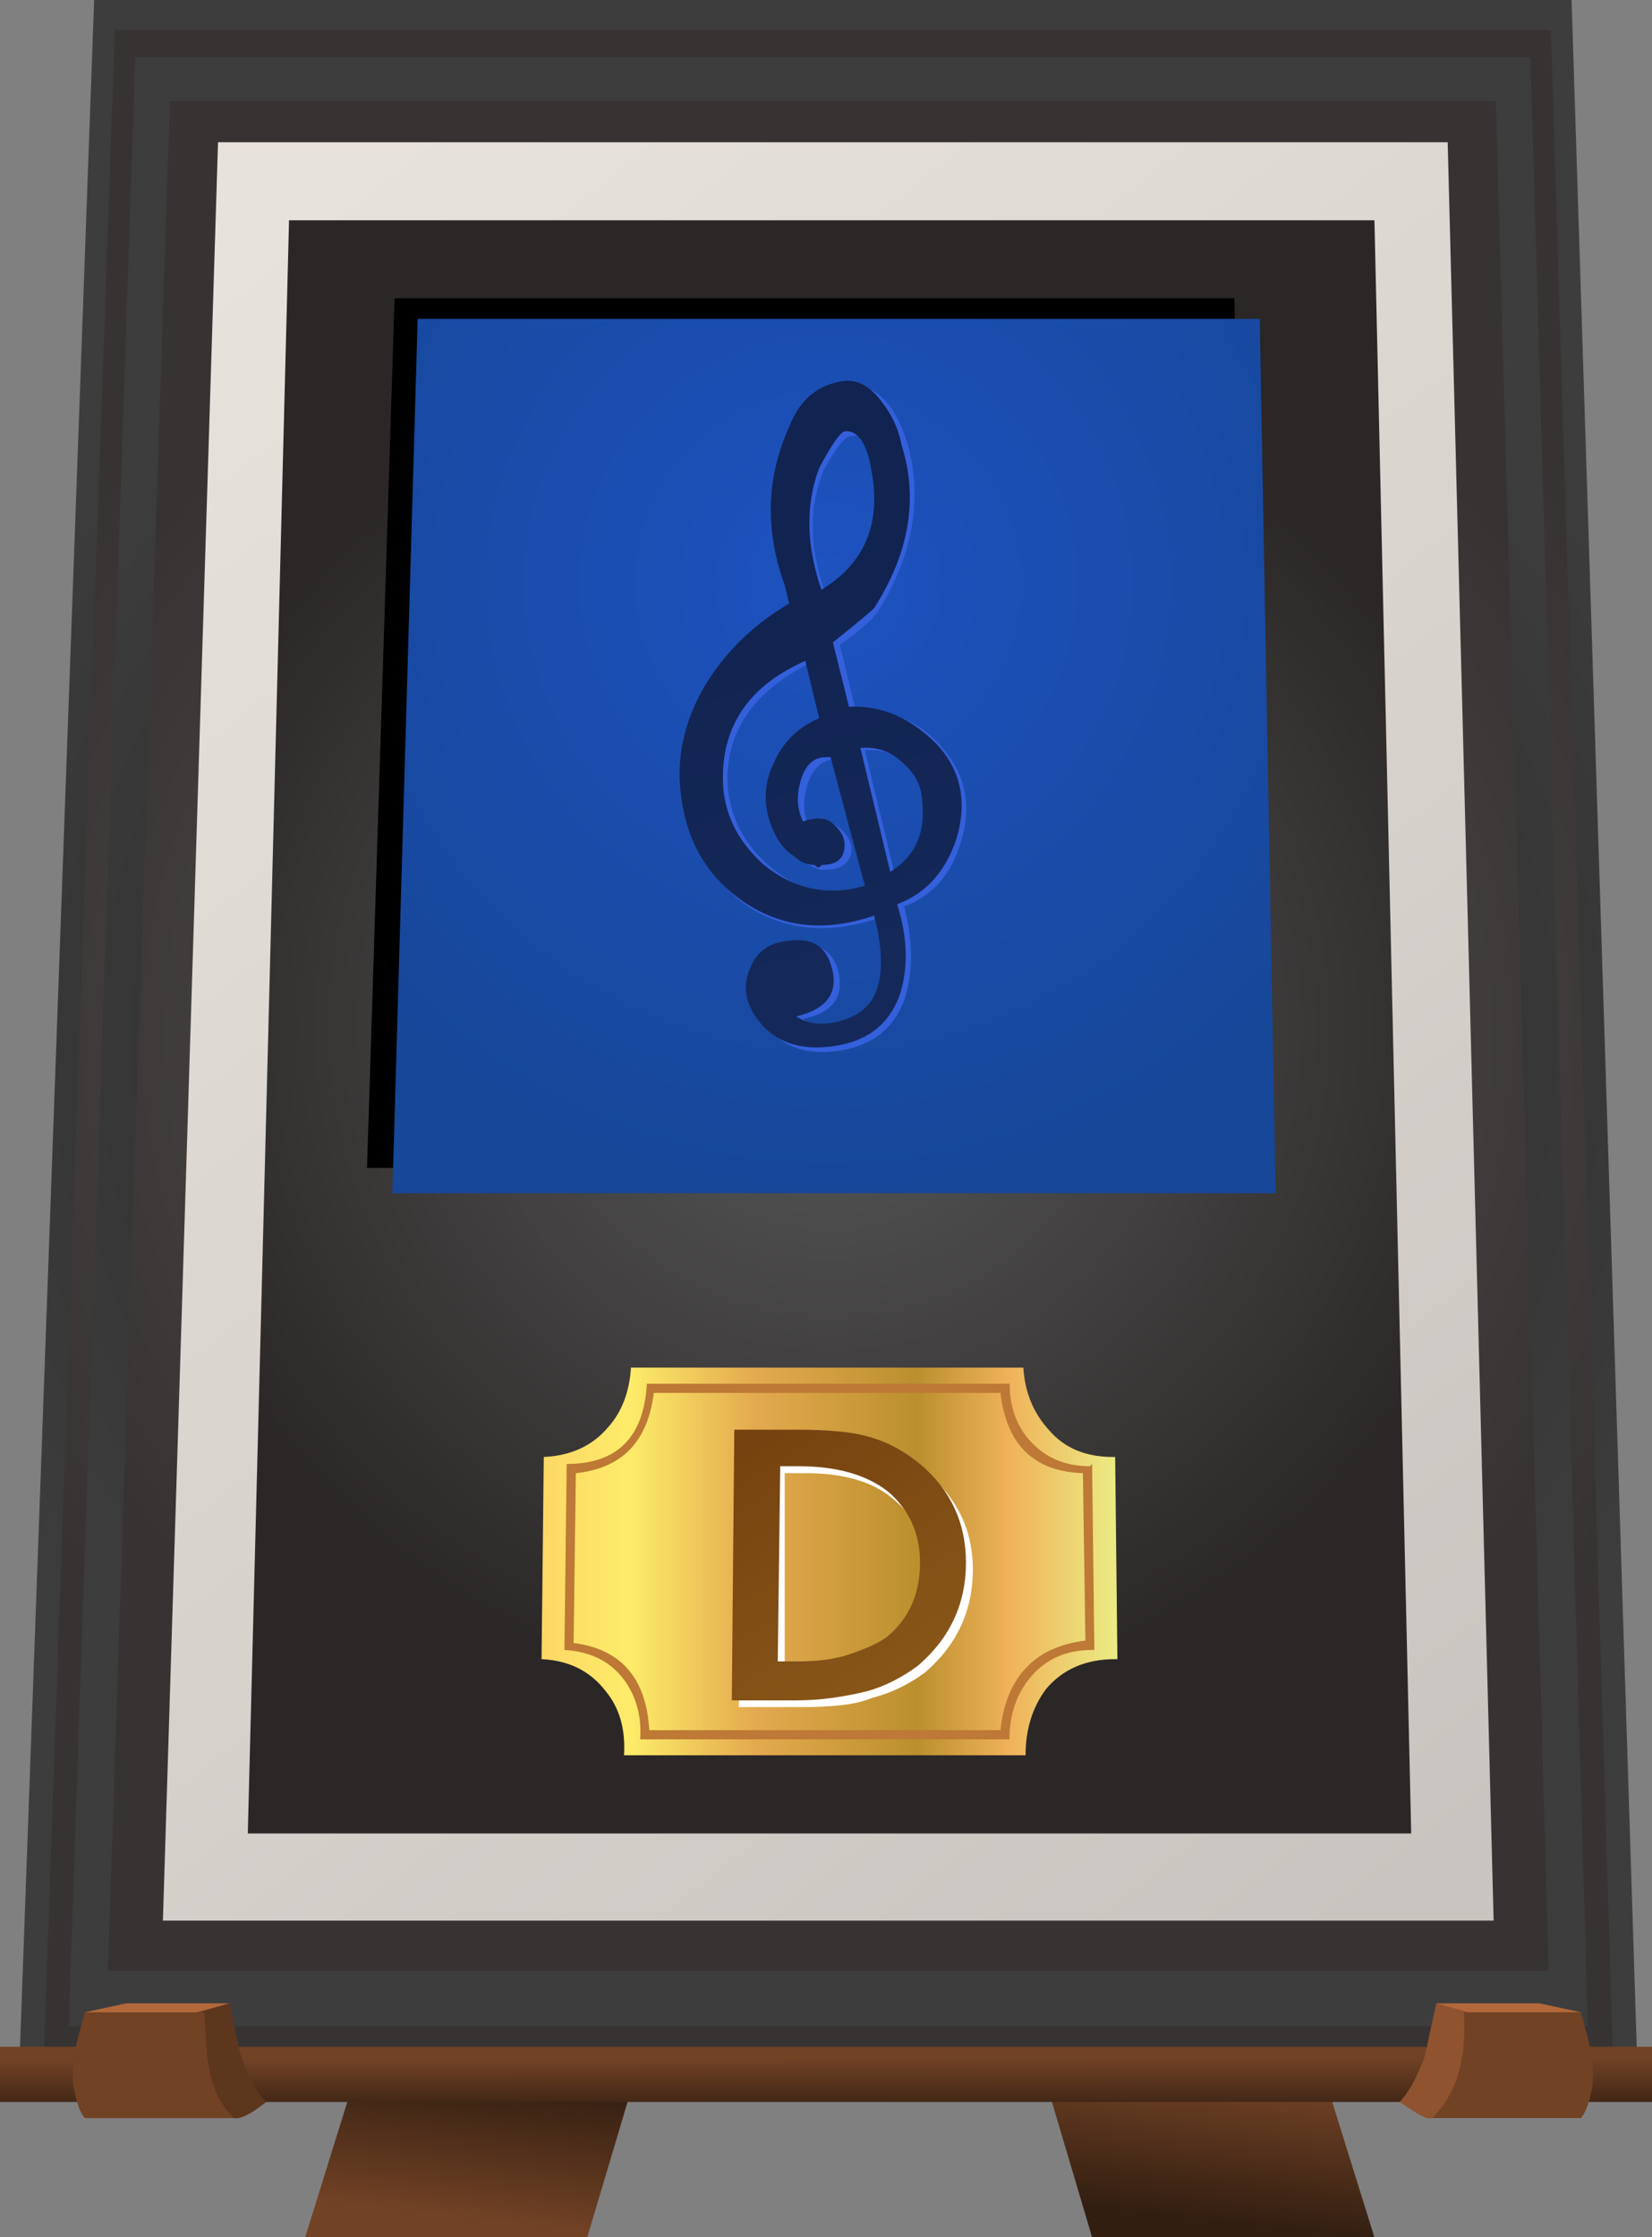 <?xml version="1.0" encoding="UTF-8" standalone="no"?>
<!-- Created with Inkscape (http://www.inkscape.org/) -->
<svg
    xmlns:inkscape="http://www.inkscape.org/namespaces/inkscape"
    xmlns:rdf="http://www.w3.org/1999/02/22-rdf-syntax-ns#"
    xmlns="http://www.w3.org/2000/svg"
    xmlns:xlink="http://www.w3.org/1999/xlink"
    xmlns:ns1="http://sozi.baierouge.fr"
    xmlns:cc="http://creativecommons.org/ns#"
    xmlns:sodipodi="http://sodipodi.sourceforge.net/DTD/sodipodi-0.dtd"
    xmlns:dc="http://purl.org/dc/elements/1.1/"
    id="svg2"
    xml:space="preserve"
    viewBox="0 0 36 48.75"
    version="1.1"
  >
  <rect x="0" y="0" width="36" height="48.75" fill="#808080" stroke="none"/>
  <defs
      id="defs6"
    >
    <linearGradient
        id="linearGradient24"
        y2="-21.912"
        gradientUnits="userSpaceOnUse"
        x2="46.719"
        gradientTransform="matrix(-.093 -.795 -.795 .093 -4.88 39.48)"
        y1="-21.912"
        x1="43.497"
      >
      <stop
          id="stop26"
          style="stop-color:#321e11"
          offset="0"
      />
      <stop
          id="stop28"
          style="stop-color:#724225"
          offset="1"
      />
    </linearGradient
    >
    <linearGradient
        id="linearGradient42"
        y2="45.735"
        gradientUnits="userSpaceOnUse"
        x2="32.353"
        gradientTransform="matrix(.8 0 0 -.8 -4.88 39.48)"
        y1="48.935"
        x1="31.978"
      >
      <stop
          id="stop44"
          style="stop-color:#321e11"
          offset="0"
      />
      <stop
          id="stop46"
          style="stop-color:#724225"
          offset="1"
      />
    </linearGradient
    >
    <radialGradient
        id="radialGradient60"
        gradientUnits="userSpaceOnUse"
        cy="23.4"
        cx="24.15"
        gradientTransform="matrix(.8 0 0 .76 -4.88 2.984)"
        r="21.062"
      >
      <stop
          id="stop62"
          style="stop-color:#242121"
          offset="0"
      />
      <stop
          id="stop64"
          style="stop-color:#3d3d3d"
          offset="1"
      />
    </radialGradient
    >
    <radialGradient
        id="radialGradient78"
        gradientUnits="userSpaceOnUse"
        cy="23.35"
        cx="24.15"
        gradientTransform="matrix(.8 0 0 .76 -4.88 3.058)"
        r="20.412"
      >
      <stop
          id="stop80"
          style="stop-color:#595959"
          offset="0"
      />
      <stop
          id="stop82"
          style="stop-color:#383333"
          offset=".992"
      />
      <stop
          id="stop84"
          style="stop-color:#383333"
          offset="1"
      />
    </radialGradient
    >
    <radialGradient
        id="radialGradient98"
        gradientUnits="userSpaceOnUse"
        cy="23.3"
        cx="24.15"
        gradientTransform="matrix(.8 0 0 .76 -4.88 3.13)"
        r="19.787"
      >
      <stop
          id="stop100"
          style="stop-color:#242121"
          offset="0"
      />
      <stop
          id="stop102"
          style="stop-color:#3d3d3d"
          offset="1"
      />
    </radialGradient
    >
    <radialGradient
        id="radialGradient116"
        gradientUnits="userSpaceOnUse"
        cy="23.175"
        cx="24.15"
        gradientTransform="matrix(.8 0 0 .76 -4.88 3.326)"
        r="18.802"
      >
      <stop
          id="stop118"
          style="stop-color:#595959"
          offset="0"
      />
      <stop
          id="stop120"
          style="stop-color:#383333"
          offset=".992"
      />
      <stop
          id="stop122"
          style="stop-color:#383333"
          offset="1"
      />
    </radialGradient
    >
    <linearGradient
        id="linearGradient136"
        y2="-4.36"
        gradientUnits="userSpaceOnUse"
        x2="55.511"
        gradientTransform="matrix(.494 -.629 -.629 -.494 -4.88 39.48)"
        y1="-4.36"
        x1="11.815"
      >
      <stop
          id="stop138"
          style="stop-color:#e8e2dc"
          offset="0"
      />
      <stop
          id="stop140"
          style="stop-color:#c9c4bf"
          offset="1"
      />
    </linearGradient
    >
    <radialGradient
        id="radialGradient154"
        gradientUnits="userSpaceOnUse"
        cy="22.975"
        cx="24.175"
        gradientTransform="matrix(.8 0 0 .786 -4.88 3.046)"
        r="15.488"
      >
      <stop
          id="stop156"
          style="stop-color:#595959"
          offset="0"
      />
      <stop
          id="stop158"
          style="stop-color:#2b2727"
          offset=".992"
      />
      <stop
          id="stop160"
          style="stop-color:#2b2727"
          offset="1"
      />
    </radialGradient
    >
    <radialGradient
        id="radialGradient176"
        gradientUnits="userSpaceOnUse"
        cy="13.3"
        cx="24.15"
        gradientTransform="matrix(.8 0 0 .8 -4.88 18.2)"
        r="13.262"
      >
      <stop
          id="stop178"
          style="stop-color:#1e52c0"
          offset="0"
      />
      <stop
          id="stop180"
          style="stop-color:#164799"
          offset="1"
      />
    </radialGradient
    >
    <linearGradient
        id="linearGradient196"
        y2="18.362"
        gradientUnits="userSpaceOnUse"
        x2="-18.933"
        gradientTransform="matrix(-.227 .767 .767 .227 -4.88 39.48)"
        y1="18.362"
        x1="-28.631"
      >
      <stop
          id="stop198"
          style="stop-color:#14295a"
          offset="0"
      />
      <stop
          id="stop200"
          style="stop-color:#112350"
          offset="1"
      />
    </linearGradient
    >
    <linearGradient
        id="linearGradient214"
        y2="34.625"
        gradientUnits="userSpaceOnUse"
        x2="30.4"
        gradientTransform="matrix(.8 0 0 -.8 -4.88 39.48)"
        y1="34.625"
        x1="17.9"
      >
      <stop
          id="stop216"
          style="stop-color:#fdd766"
          offset="0"
      />
      <stop
          id="stop218"
          style="stop-color:#fdec69"
          offset=".153"
      />
      <stop
          id="stop220"
          style="stop-color:#e4aa4f"
          offset=".369"
      />
      <stop
          id="stop222"
          style="stop-color:#bb8f2e"
          offset=".655"
      />
      <stop
          id="stop224"
          style="stop-color:#f0b25a"
          offset=".816"
      />
      <stop
          id="stop226"
          style="stop-color:#ebeb83"
          offset="1"
      />
    </linearGradient
    >
    <linearGradient
        id="linearGradient244"
        y2="1.901"
        gradientUnits="userSpaceOnUse"
        x2="-38.488"
        gradientTransform="matrix(-.424 .678 .678 .424 -4.88 39.48)"
        y1="1.901"
        x1="-44.946"
      >
      <stop
          id="stop246"
          style="stop-color:#885518"
          offset="0"
      />
      <stop
          id="stop248"
          style="stop-color:#74410f"
          offset=".992"
      />
      <stop
          id="stop250"
          style="stop-color:#74410f"
          offset="1"
      />
    </linearGradient
    >
    <linearGradient
        id="linearGradient264"
        y2="24.135"
        gradientUnits="userSpaceOnUse"
        x2="-45.474"
        gradientTransform="matrix(.001 .8 .8 .001 -4.88 39.48)"
        y1="24.135"
        x1="-46.774"
      >
      <stop
          id="stop266"
          style="stop-color:#321e11"
          offset="0"
      />
      <stop
          id="stop268"
          style="stop-color:#724225"
          offset="1"
      />
    </linearGradient
    >
  </defs
  >
  <g
      id="g10"
      transform="matrix(1.25,0,0,-1.25,0,48.75)"
    >
    <g
        id="g12"
      >
      <g
          id="g14"
        >
        <g
            id="g16"
          >
          <g
              id="g22"
            >
            <path
                id="path30"
                style="fill-rule:evenodd;fill:url(#linearGradient24)"
                d="m5.32 0 1.918 6.16 4.203-2.121-1.203-4.039h-4.918z"
                inkscape:connector-curvature="0"
            />
          </g
          >
        </g
        >
      </g
      >
      <g
          id="g32"
        >
        <g
            id="g34"
          >
          <g
              id="g40"
            >
            <path
                id="path48"
                style="fill-rule:evenodd;fill:url(#linearGradient42)"
                d="m17.84 4.039 4.199 2.121 1.922-6.16h-4.922l-1.199 4.039z"
                inkscape:connector-curvature="0"
            />
          </g
          >
        </g
        >
      </g
      >
      <g
          id="g50"
        >
        <g
            id="g52"
          >
          <g
              id="g58"
            >
            <path
                id="path66"
                style="fill-rule:evenodd;fill:url(#radialGradient60)"
                d="m27.398 39 1.161-36.48h-28.239l1.321 36.48h25.757z"
                inkscape:connector-curvature="0"
            />
          </g
          >
        </g
        >
      </g
      >
      <g
          id="g68"
        >
        <g
            id="g70"
          >
          <g
              id="g76"
            >
            <path
                id="path86"
                style="fill-rule:evenodd;fill:url(#radialGradient78)"
                d="m27.039 38.48 1.082-35.359h-27.359l1.238 35.359h25.039z"
                inkscape:connector-curvature="0"
            />
          </g
          >
        </g
        >
      </g
      >
      <g
          id="g88"
        >
        <g
            id="g90"
          >
          <g
              id="g96"
            >
            <path
                id="path104"
                style="fill-rule:evenodd;fill:url(#radialGradient98)"
                d="m26.68 38 1-34.32h-26.481l1.16 34.32h24.321z"
                inkscape:connector-curvature="0"
            />
          </g
          >
        </g
        >
      </g
      >
      <g
          id="g106"
        >
        <g
            id="g108"
          >
          <g
              id="g114"
            >
            <path
                id="path124"
                style="fill-rule:evenodd;fill:url(#radialGradient116)"
                d="m26.078 37.238 0.922-32.597h-25.121l1.082 32.597h23.117z"
                inkscape:connector-curvature="0"
            />
          </g
          >
        </g
        >
      </g
      >
      <g
          id="g126"
        >
        <g
            id="g128"
          >
          <g
              id="g134"
            >
            <path
                id="path142"
                style="fill-rule:evenodd;fill:url(#linearGradient136)"
                d="m25.238 36.52 0.801-31h-23.199l0.961 31h21.437z"
                inkscape:connector-curvature="0"
            />
          </g
          >
        </g
        >
      </g
      >
      <g
          id="g144"
        >
        <g
            id="g146"
          >
          <g
              id="g152"
            >
            <path
                id="path162"
                style="fill-rule:evenodd;fill:url(#radialGradient154)"
                d="m5.039 35.16h18.922l0.641-28.121h-20.282l0.719 28.121z"
                inkscape:connector-curvature="0"
            />
          </g
          >
        </g
        >
      </g
      >
      <path
          id="path164"
          style="fill-rule:evenodd;fill:#000000"
          d="m6.879 33.801h14.641l0.281-15.16h-15.403l0.481 15.16z"
          inkscape:connector-curvature="0"
      />
      <g
          id="g166"
        >
        <g
            id="g168"
          >
          <g
              id="g174"
            >
            <path
                id="path182"
                style="fill-rule:evenodd;fill:url(#radialGradient176)"
                d="m7.281 33.441h14.68l0.277-15.242h-15.398l0.441 15.242z"
                inkscape:connector-curvature="0"
            />
          </g
          >
        </g
        >
      </g
      >
      <path
          id="path184"
          style="fill-rule:evenodd;fill:#3460db"
          d="m14.559 25.719-0.039 0.043c-0.215-0.028-0.36-0.176-0.442-0.442-0.078-0.242-0.078-0.465 0-0.679 0.215 0.078 0.402 0.05 0.563-0.082 0.16-0.133 0.226-0.278 0.199-0.438-0.051-0.187-0.199-0.281-0.442-0.281h-0.117l-0.359 0.16c-0.137 0.133-0.227 0.266-0.281 0.398-0.215 0.403-0.227 0.817-0.039 1.243 0.16 0.347 0.425 0.613 0.796 0.8l-0.277 1c-0.961-0.48-1.441-1.16-1.441-2.043 0.027-0.613 0.281-1.117 0.761-1.519 0.504-0.426 1.079-0.559 1.719-0.399l-0.601 2.239zm1.281-0.078c-0.215 0.214-0.469 0.304-0.762 0.281l0.52-2.16c0.402 0.238 0.601 0.636 0.601 1.199-0.027 0.238-0.144 0.465-0.359 0.68zm-1 5.757c-0.106 0-0.266-0.199-0.481-0.597-0.265-0.641-0.254-1.36 0.039-2.16 0.747 0.425 1.055 1.105 0.922 2.039-0.082 0.535-0.242 0.773-0.48 0.718zm1.558-5.398c0.43-0.48 0.547-1.027 0.364-1.641-0.16-0.586-0.496-0.972-1-1.16 0.16-0.613 0.16-1.16 0-1.64-0.188-0.504-0.574-0.797-1.16-0.879-0.563-0.078-0.989 0.082-1.282 0.48-0.215 0.266-0.265 0.559-0.16 0.879 0.133 0.293 0.375 0.453 0.719 0.481 0.375 0.054 0.613-0.079 0.723-0.399 0.132-0.48-0.067-0.773-0.602-0.883 0.215-0.16 0.465-0.199 0.762-0.117 0.265 0.078 0.453 0.227 0.558 0.438 0.188 0.429 0.188 0.906 0 1.441-0.851-0.293-1.613-0.227-2.281 0.199-0.613 0.43-0.973 1.028-1.078 1.801-0.082 0.746 0.078 1.441 0.48 2.078 0.371 0.535 0.852 0.977 1.438 1.32l-0.078 0.321c-0.375 0.988-0.36 1.91 0.039 2.761 0.265 0.532 0.586 0.801 0.961 0.801 0.48 0.024 0.824-0.336 1.039-1.082 0.238-0.933 0.066-1.879-0.52-2.84-0.105-0.16-0.332-0.359-0.679-0.597l0.281-1.16c0.613 0.027 1.105-0.176 1.476-0.602z"
          inkscape:connector-curvature="0"
      />
      <g
          id="g186"
        >
        <g
            id="g188"
          >
          <g
              id="g194"
            >
            <path
                id="path202"
                style="fill-rule:evenodd;fill:url(#linearGradient196)"
                d="m14.48 25.801h-0.082c-0.21 0-0.359-0.133-0.437-0.403-0.082-0.265-0.066-0.503 0.039-0.718 0.238 0.082 0.414 0.066 0.52-0.039 0.16-0.133 0.226-0.282 0.199-0.442-0.024-0.187-0.16-0.277-0.399-0.277-0.027-0.055-0.066-0.055-0.121 0-0.133 0-0.254 0.051-0.359 0.156-0.133 0.082-0.238 0.203-0.32 0.363-0.215 0.426-0.227 0.84-0.04 1.239 0.161 0.375 0.426 0.64 0.801 0.8l-0.242 1c-0.961-0.425-1.437-1.105-1.437-2.039 0-0.586 0.238-1.093 0.718-1.519 0.535-0.43 1.121-0.547 1.758-0.363l-0.598 2.242zm1.282-0.121c-0.215 0.215-0.469 0.308-0.762 0.281l0.52-2.16c0.425 0.265 0.613 0.664 0.558 1.199 0 0.266-0.105 0.492-0.316 0.68zm-1.043 5.8c-0.078-0.027-0.227-0.242-0.438-0.64-0.242-0.641-0.226-1.348 0.039-2.121 0.746 0.453 1.039 1.136 0.879 2.043-0.078 0.504-0.238 0.746-0.48 0.718zm1.601-5.441c0.426-0.453 0.547-1 0.36-1.641-0.188-0.586-0.535-0.972-1.039-1.16 0.183-0.586 0.199-1.117 0.039-1.597-0.188-0.508-0.575-0.801-1.16-0.879-0.586-0.082-1.028 0.078-1.321 0.476-0.211 0.297-0.254 0.59-0.121 0.883 0.11 0.293 0.336 0.453 0.684 0.481 0.371 0.05 0.613-0.082 0.718-0.403 0.161-0.48-0.039-0.785-0.601-0.918 0.215-0.136 0.469-0.16 0.762-0.082 0.293 0.082 0.492 0.227 0.597 0.442 0.16 0.32 0.16 0.785 0 1.398-0.851-0.293-1.613-0.211-2.277 0.242-0.617 0.426-0.973 1.024-1.082 1.797-0.106 0.723 0.055 1.414 0.48 2.082 0.348 0.535 0.813 0.973 1.399 1.32l-0.078 0.321c-0.348 0.961-0.321 1.879 0.078 2.758 0.187 0.48 0.508 0.746 0.961 0.8 0.242 0.028 0.469-0.105 0.679-0.398 0.161-0.215 0.27-0.453 0.321-0.723 0.293-0.933 0.133-1.879-0.481-2.84-0.078-0.078-0.32-0.277-0.718-0.597l0.281-1.121c0.558 0.027 1.066-0.188 1.519-0.641z"
                inkscape:connector-curvature="0"
            />
          </g
          >
        </g
        >
      </g
      >
      <g
          id="g204"
        >
        <g
            id="g206"
          >
          <g
              id="g212"
            >
            <path
                id="path228"
                style="fill-rule:evenodd;fill:url(#linearGradient214)"
                d="m19.398 13.602h0.043l0.039-3.524h-0.039c-0.507 0-0.91-0.172-1.203-0.519-0.238-0.317-0.359-0.704-0.359-1.157h-7c0.027 0.453-0.078 0.825-0.32 1.118-0.266 0.347-0.637 0.535-1.118 0.558l0.039 3.524c0.481 0.023 0.852 0.199 1.122 0.519 0.238 0.266 0.371 0.613 0.398 1.039h6.84c0.027-0.426 0.172-0.785 0.441-1.082 0.266-0.316 0.641-0.476 1.117-0.476z"
                inkscape:connector-curvature="0"
            />
          </g
          >
        </g
        >
      </g
      >
      <path
          id="path230"
          style="fill-rule:evenodd;fill:#bd7935"
          d="m18.879 13.32c-0.852 0.028-1.332 0.492-1.438 1.399h-6.043c-0.105-0.852-0.558-1.317-1.359-1.399l-0.039-2.961c0.828-0.105 1.266-0.613 1.32-1.519h6.121c0.051 0.48 0.211 0.855 0.481 1.121 0.238 0.238 0.57 0.387 1 0.441l-0.043 2.918zm-1.277 1.559c0-0.399 0.117-0.734 0.359-1 0.266-0.293 0.613-0.438 1.039-0.438l0.039 0.039 0.039-3.242h-0.039c-0.453 0-0.812-0.16-1.078-0.48-0.242-0.293-0.363-0.653-0.363-1.078h-6.438c0.028 0.398-0.066 0.746-0.281 1.039-0.238 0.32-0.586 0.492-1.039 0.519l0.039 3.242c0.879 0 1.348 0.465 1.398 1.399h6.325z"
          inkscape:connector-curvature="0"
      />
      <path
          id="path232"
          style="fill-rule:evenodd;fill:#ffffff"
          d="m14.039 13.32h-0.359v-3.398h0.359c0.348 0 0.641 0.039 0.883 0.117 0.266 0.082 0.476 0.188 0.637 0.32 0.402 0.321 0.601 0.746 0.601 1.282 0 0.504-0.199 0.918-0.601 1.238-0.344 0.293-0.852 0.441-1.52 0.441zm-0.039 0.641c0.559 0 0.973-0.039 1.238-0.121 0.348-0.078 0.641-0.238 0.883-0.481 0.559-0.453 0.84-1.027 0.84-1.718 0-0.719-0.281-1.321-0.84-1.801-0.293-0.211-0.601-0.36-0.922-0.438-0.238-0.109-0.652-0.16-1.238-0.16h-1.082l0.043 4.719h1.078z"
          inkscape:connector-curvature="0"
      />
      <g
          id="g234"
        >
        <g
            id="g236"
          >
          <g
              id="g242"
            >
            <path
                id="path252"
                style="fill-rule:evenodd;fill:url(#linearGradient244)"
                d="m13.922 13.441h-0.32l-0.043-3.402h0.363c0.344 0 0.637 0.039 0.879 0.121 0.32 0.106 0.547 0.215 0.679 0.32 0.375 0.321 0.559 0.747 0.559 1.278 0 0.508-0.184 0.922-0.559 1.242-0.375 0.293-0.894 0.441-1.558 0.441zm-0.043 0.637c0.562 0 0.973-0.039 1.242-0.117 0.32-0.082 0.625-0.242 0.918-0.481 0.535-0.453 0.801-1.027 0.801-1.718 0-0.723-0.281-1.321-0.84-1.801-0.293-0.215-0.586-0.359-0.879-0.441-0.43-0.106-0.844-0.161-1.242-0.161h-1.121l0.043 4.719h1.078z"
                inkscape:connector-curvature="0"
            />
          </g
          >
        </g
        >
      </g
      >
      <g
          id="g254"
        >
        <g
            id="g256"
          >
          <g
              id="g262"
            >
            <path
                id="path270"
                style="fill-rule:evenodd;fill:url(#linearGradient264)"
                d="m0 3.32h28.801v-0.961h-28.801v0.961z"
                inkscape:connector-curvature="0"
            />
          </g
          >
        </g
        >
      </g
      >
      <path
          id="path272"
          style="fill-rule:evenodd;fill:#5d361e"
          d="m3.039 3c0.027 0.027 0 0.293-0.078 0.801l0.519 0.199 0.52 0.078 0.199-0.918c0.133-0.371 0.281-0.64 0.442-0.801-0.266-0.214-0.453-0.304-0.563-0.281l-0.519 0.281-0.52 0.641z"
          inkscape:connector-curvature="0"
      />
      <path
          id="path274"
          style="fill-rule:evenodd;fill:#b3683b"
          d="m4 4.078-0.559-0.156-1.043-0.723-0.918 0.723 0.719 0.156h1.801z"
          inkscape:connector-curvature="0"
      />
      <path
          id="path276"
          style="fill-rule:evenodd;fill:#724225"
          d="m4.078 2.078h-2.598c-0.082 0.082-0.148 0.27-0.199 0.563-0.027 0.214 0 0.492 0.078 0.839l0.121 0.442h2.079l0.043-0.684c0.05-0.531 0.21-0.918 0.476-1.16z"
          inkscape:connector-curvature="0"
      />
      <path
          id="path278"
          style="fill-rule:evenodd;fill:#8f532f"
          d="m24.84 3.16 0.199 0.918 0.52-0.078 0.562-0.199c0.024-0.028-0.016-0.293-0.121-0.801 0.027 0-0.133-0.215-0.48-0.641l-0.559-0.281c-0.055-0.023-0.16 0.016-0.32 0.121l-0.243 0.16c0.161 0.161 0.309 0.43 0.442 0.801z"
          inkscape:connector-curvature="0"
      />
      <path
          id="path280"
          style="fill-rule:evenodd;fill:#b3683b"
          d="m26.84 4.078 0.719-0.156-0.918-0.723-1.039 0.723-0.563 0.156h1.801z"
          inkscape:connector-curvature="0"
      />
      <path
          id="path282"
          style="fill-rule:evenodd;fill:#724225"
          d="m24.961 2.078c0.426 0.402 0.613 1.016 0.559 1.844h2.039l0.121-0.442c0.082-0.347 0.105-0.625 0.082-0.839-0.055-0.293-0.121-0.481-0.203-0.563h-2.598z"
          inkscape:connector-curvature="0"
      />
    </g
    >
  </g
  >
</svg
>
